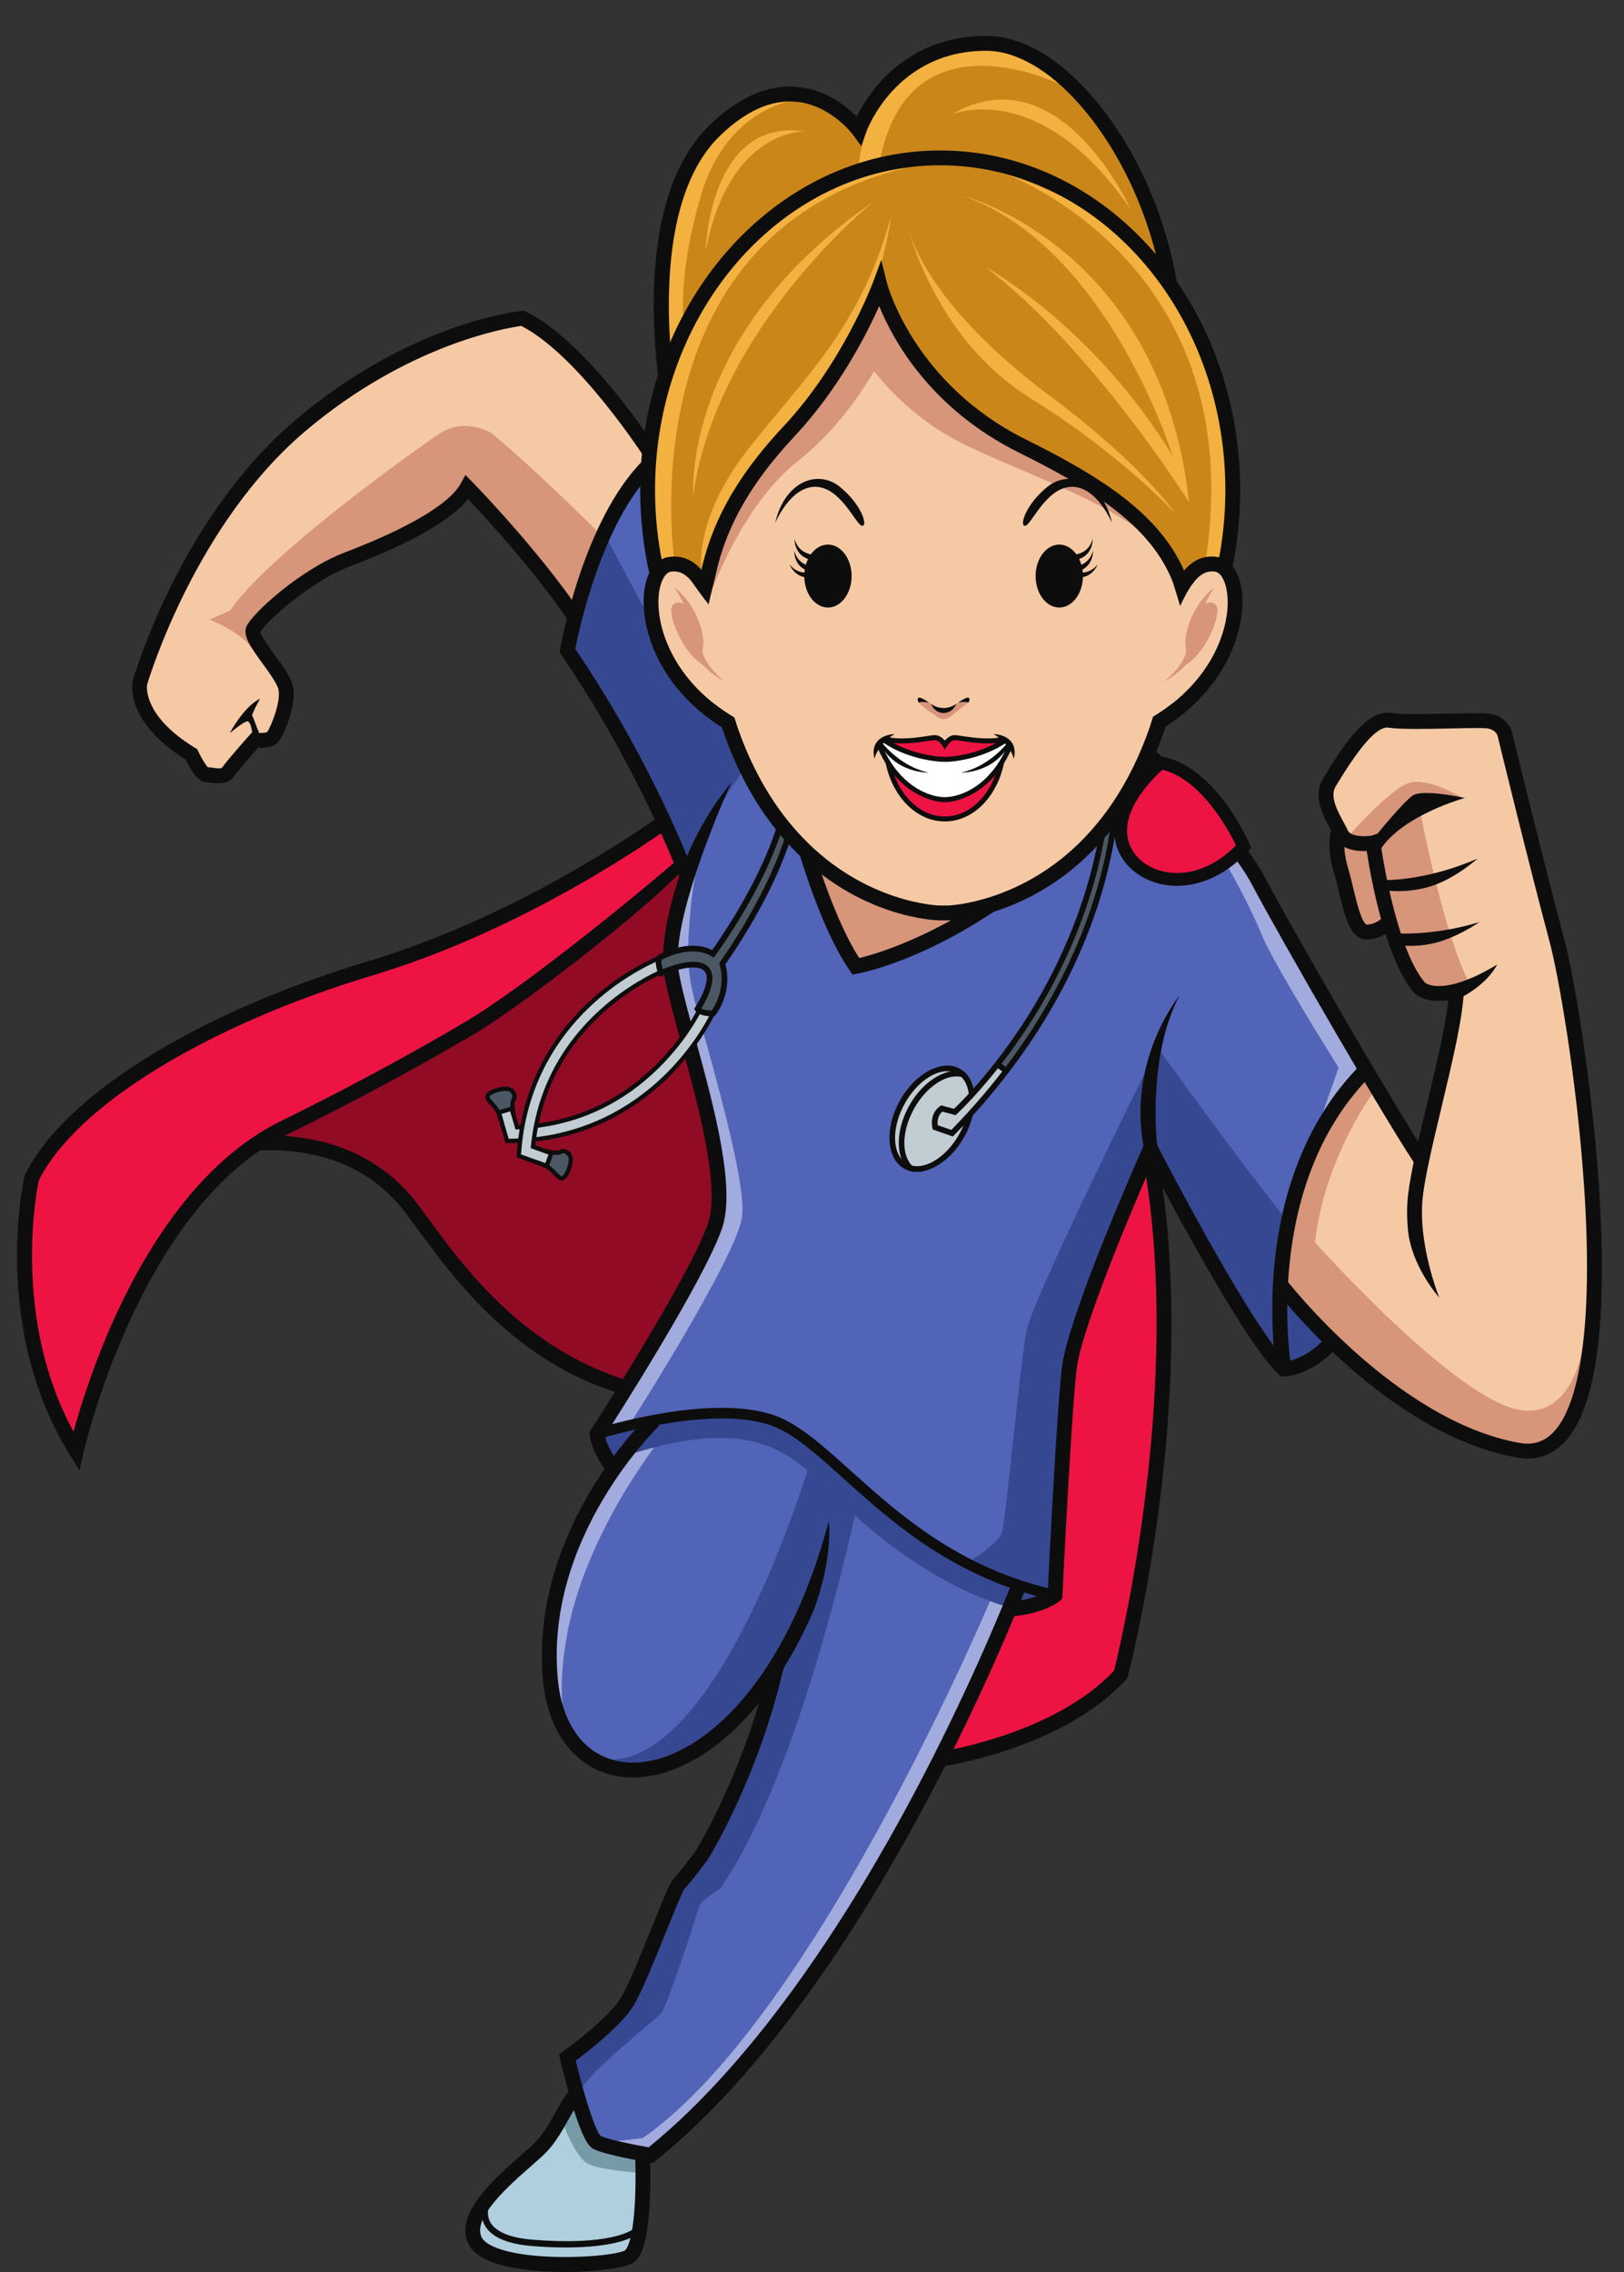 <?xml version="1.0" encoding="UTF-8"?><svg xmlns="http://www.w3.org/2000/svg" xmlns:xlink="http://www.w3.org/1999/xlink" height="314.5" preserveAspectRatio="xMidYMid meet" version="1.0" viewBox="13.4 9.9 224.9 314.5" width="224.9" zoomAndPan="magnify"><rect x="13.4" y="9.9" width="224.9" height="314.5" fill="#333333" stroke="none"/><g fill-rule="evenodd"><g><path d="M 100.199 201.824 C 101.477 200.301 111.906 183.203 112.922 178.426 C 113.934 173.648 111.312 160.887 108.516 153.695 C 104.465 143.285 106.336 140.727 108.906 131 L 107.754 129.668 C 96.344 139.551 84.008 149.016 72.141 155.895 C 63.953 160.637 56.391 164.559 50.477 167.688 C 78.637 170.738 67.484 191.086 100.199 201.824" fill="#920b25"/></g><g><path d="M 104.852 123.609 C 104.852 123.609 89.137 135.25 70.496 141.855 C 51.852 148.461 24.398 157.711 17.5 173.562 C 17.5 173.562 13.391 192.648 23.812 210.117 C 23.812 210.117 31.152 177.184 51.852 166.492 C 72.551 155.801 98.82 140.148 107.488 128.742 L 104.852 123.609" fill="#ed1443"/></g><g><path d="M 172.164 170.633 C 172.164 170.633 161.754 195.406 161.266 200.098 C 160.777 204.785 159.418 231.109 159.418 231.109 L 156.371 232.188 L 153.73 232.188 L 144.141 253.324 C 144.141 253.324 166.062 247.844 168.996 240.797 C 168.996 240.797 173.781 218.973 174.031 204.195 C 174.281 189.418 173.375 172.594 172.164 170.633" fill="#ed1443"/></g><g><path d="M 91.707 294.676 C 91.707 294.676 94.938 306.125 95.965 306.637 C 96.992 307.152 103.523 308.254 104.258 307.887 C 104.258 307.887 111.301 301.707 122.242 287.922 C 133.184 274.137 137.785 263.406 141.473 257.242 C 145.16 251.074 148.641 241.309 150.281 238.742 C 151.918 236.18 153.547 232.594 153.547 232.594 C 153.547 232.594 158.941 231.777 159.453 230.379 C 159.969 228.98 161.055 202.574 161.613 198.422 C 162.172 194.262 166.805 182.141 168.227 179.438 C 169.648 176.734 172.668 169.918 172.668 169.918 L 190.781 199.477 C 190.781 199.477 195.055 198.668 197.77 195.289 C 197.77 195.289 191.34 189.742 190.848 187.379 C 190.355 185.016 193.219 170.504 196.008 166.492 C 198.797 162.48 202.199 158.59 202.199 158.59 C 202.199 158.59 187.762 129.953 185.426 128.344 L 184.926 127.555 C 184.926 127.555 183.102 130.477 178.066 131.359 C 173.035 132.242 165.969 129.285 168.617 121.426 C 168.617 121.426 162.148 132.207 149.203 135.453 C 149.203 135.453 139.785 142.535 132.297 143.629 C 132.297 143.629 126.57 135.184 125.324 128.023 C 125.324 128.023 119.426 122.73 115.367 113.504 L 113.742 109.754 C 113.742 109.754 106.219 105.387 104.797 99.141 C 103.371 92.898 104.207 90.371 104.207 90.371 L 104.004 85.285 L 103.227 74.352 C 103.227 74.352 98.094 80.738 95.449 88.031 C 92.809 95.32 92.148 100.02 92.148 100.02 C 92.148 100.02 97.801 108.672 100.297 113.227 C 102.789 117.781 108.395 130.145 108.395 130.145 C 108.395 130.145 105.508 141.93 106.312 145.746 C 107.121 149.562 112.699 166.371 112.773 172.609 C 112.848 178.848 111.105 182.961 109.113 185.969 C 107.121 188.977 98.57 204.156 98.57 204.156 C 98.57 204.156 96.039 207.695 96.012 208.172 C 95.984 208.648 98.25 213.445 98.25 213.445 C 98.25 213.445 89.551 226.418 89.137 235 C 88.727 243.582 90.461 252.324 96.625 253.863 C 102.789 255.406 106.387 254.82 109.984 252.102 C 113.582 249.387 118.496 244.543 118.496 244.543 L 120.992 241.02 C 120.992 241.02 115.488 258.855 111.598 264.801 C 107.707 270.746 106.754 271.555 105.727 274.051 C 104.699 276.547 101.324 286.16 99.781 287.703 C 98.238 289.242 91.707 294.676 91.707 294.676" fill="#5264b8"/></g><g><path d="M 174.031 115.359 C 174.031 115.359 183.359 118.59 185.465 127.25 C 185.465 127.25 181.527 132.391 176.219 131.508 C 170.906 130.625 162.109 125.34 174.031 115.359" fill="#ed1443"/></g><g><path d="M 148.273 136.121 C 148.273 136.121 133.324 136.797 125.324 128.023 C 125.324 128.023 128.559 138.859 132.141 143.391 C 132.203 143.473 132.262 143.547 132.32 143.621 C 132.824 143.473 143.074 140.371 148.273 136.121" fill="#d7957a"/></g><g><path d="M 122.656 126 L 121.262 124.477 C 121.262 124.477 118.328 132.312 116.469 135.199 C 114.609 138.09 112.137 141.855 112.137 141.855 C 112.137 141.855 108.98 140.047 104.723 142.516 C 104.723 142.516 104.527 143.766 104.945 144.598 C 104.945 144.598 109.301 142.66 110.766 143.629 C 112.234 144.598 111.77 146.945 110.059 149.516 C 110.059 149.516 111.402 150.566 112.285 149.953 C 112.285 149.953 114.512 146.309 113.41 143.25 C 113.41 143.25 115.809 139.457 117.691 136.496 C 119.574 133.535 121.801 127.836 122.656 126" fill="#4b5863"/></g><g><path d="M 82.461 163.801 L 84.293 163.387 C 84.293 163.387 84.246 162.383 84.391 162.164 C 84.539 161.941 84.637 161.012 84.219 160.793 C 83.805 160.574 82.262 160.695 81.727 160.988 C 81.188 161.281 80.551 161.383 80.82 161.797 C 81.09 162.211 82.461 163.801 82.461 163.801" fill="#4b5863"/></g><g><path d="M 89.727 169.48 L 89.211 171.34 C 89.211 171.34 91.047 173.32 91.438 172.953 C 91.832 172.586 92.59 170.945 92.418 170.383 C 92.246 169.82 92.074 169.086 91.535 169.258 C 90.996 169.43 89.727 169.48 89.727 169.48" fill="#4b5863"/></g><g><path d="M 82.496 163.914 L 84.402 163.418 L 84.953 165.895 L 85.688 165.895 C 85.688 165.895 86.441 162.082 87.816 158.879 C 89.195 155.676 91.066 153.141 92.973 150.867 C 94.883 148.59 98.59 145.965 100.223 144.938 C 101.855 143.91 103.562 142.992 103.562 142.992 L 104.68 142.441 L 104.914 144.531 C 104.914 144.531 99.066 147.176 95.488 150.867 C 91.91 154.555 89.871 158.535 88.809 161.547 C 87.742 164.555 87.656 165.785 87.656 165.785 C 87.656 165.785 92.789 165.102 97.047 162.91 C 101.305 160.719 102.938 159.031 104.312 157.676 C 105.691 156.316 107.691 153.91 108.664 152.461 C 109.637 151.012 110.188 149.82 110.188 149.82 L 111.945 150.223 C 111.945 150.223 109.637 155.305 106.129 158.336 C 102.625 161.363 99.691 163.895 95.176 165.895 L 90.121 167.254 L 88.219 167.562 L 87.398 167.562 L 87.211 168.629 L 89.727 169.48 L 89.238 171.234 L 85.305 169.895 L 85.488 167.82 L 83.523 167.766 L 82.496 163.914" fill="#c1cdd3"/></g><g><path d="M 152.797 158.121 L 151.602 157.195 L 147.883 161.379 C 147.883 161.379 148.492 160.035 146.047 158.246 C 143.602 156.465 140.812 158.715 138.414 162.336 C 136.016 165.953 136.262 171.094 139.051 171.582 C 141.84 172.07 143.82 170.676 145.312 168.816 C 146.805 166.957 147.148 165.859 147.492 164.438 C 147.492 164.438 151.762 159.512 152.797 158.121" fill="#c1cdd3"/></g><g><path d="M 152.797 158.121 L 151.602 157.195 C 151.602 157.195 154.41 153.488 156.5 150.023 C 158.594 146.555 160.777 142.277 161.676 139.984 C 162.574 137.691 164.906 131.066 165.18 129.414 C 165.457 127.762 165.844 125.059 165.844 125.059 L 167.273 124.238 L 167.383 125.562 C 167.383 125.562 165.402 134.441 164.613 136.352 C 163.82 138.258 159.934 147.949 158.922 149.195 C 157.914 150.445 152.797 158.121 152.797 158.121" fill="#4b5863"/></g><g><path d="M 190.848 187.379 C 190.848 187.379 218.715 218.973 228.5 209.383 C 238.285 199.793 233.883 168.91 232.512 160.18 C 231.145 151.445 222.336 115.137 221.062 110.734 C 221.062 110.734 219.594 109.754 217.539 109.559 C 215.484 109.363 206.188 109.656 205.797 109.559 C 205.402 109.461 202.762 110.66 201.586 112.215 C 200.414 113.77 197.441 118.66 197.441 118.66 C 197.441 118.66 197.531 121.109 197.504 121.402 C 197.477 121.695 198.062 123.219 198.16 123.484 C 198.258 123.75 199.266 125.211 199.266 125.211 L 199.266 125.805 C 199.266 125.805 198.555 127.148 198.555 127.555 C 198.555 127.961 198.652 129.035 198.75 129.426 C 198.848 129.816 201.293 138.137 201.293 138.137 L 202.199 138.723 L 203.301 138.43 L 205.699 137.301 C 205.699 137.301 207.605 145.672 209.637 146.652 C 211.668 147.629 214.703 147.238 214.703 147.238 L 210.297 169.453 L 210.297 171.02 L 203.008 158.59 C 203.008 158.59 192.441 165.766 190.848 187.379" fill="#f6c9a5"/></g><g><path d="M 92.734 94.734 L 78.129 77.336 C 78.129 77.336 73.949 82.379 68.148 84.738 C 62.348 87.098 55.375 90.551 53.098 92.68 C 50.824 94.805 48.695 96.199 48.621 97.301 C 48.547 98.402 50.602 101.41 51.117 102.145 C 51.633 102.879 53.172 105.156 53.027 106.621 C 52.879 108.094 52.219 110.441 51.926 110.953 C 51.633 111.469 50.676 112.152 50.383 112.215 C 50.09 112.277 49.16 112.105 49.16 112.105 L 44.953 117.266 C 44.953 117.266 42.016 117.414 41.723 117.266 C 41.43 117.121 39.887 115.371 39.738 114.668 C 39.594 113.965 32.125 109.137 32.766 104.273 C 33.406 99.41 39.598 87.719 45.273 79.438 C 50.953 71.152 60.734 63.539 68.148 59.793 C 75.559 56.051 84.586 53.48 86.496 54.508 C 88.402 55.535 98.422 63.832 103.32 72.348 L 102.773 74.938 C 102.773 74.938 94.074 88.527 92.734 94.734" fill="#f6c9a5"/></g><g><path d="M 102.254 308.473 C 102.254 308.473 103.059 320.988 100.59 322.469 C 98.117 323.949 77.148 324.328 78.617 317.867 C 78.617 317.867 80.918 313.809 83.266 311.605 C 85.613 309.402 88.992 306.469 89.629 305.539 C 90.266 304.609 93.047 299.184 93.047 299.184 C 93.047 299.184 95.402 306.371 96.234 306.566 C 97.066 306.762 102.254 308.473 102.254 308.473" fill="#b0cfde"/></g><g><path d="M 150.891 230.621 C 150.891 230.621 126.383 289.242 102.379 305.883 L 98.879 306.254 C 98.879 306.254 103.164 308.973 104.914 307.285 C 106.668 305.598 123.559 289.469 133.262 271.969 C 142.961 254.469 153.949 231.527 153.949 231.527 L 150.891 230.621" fill="#a2abdd"/></g><g><path d="M 104.516 209.578 C 104.516 209.578 94.219 222.496 91.824 236.785 C 89.43 251.074 94.617 252.348 94.617 252.348 C 94.617 252.348 87.988 247.004 89.082 237.277 C 90.176 227.547 97.629 213.934 97.629 213.934 L 102.645 208.016 L 104.516 209.578" fill="#a2abdd"/></g><g><path d="M 110.098 150.266 C 109.34 147.5 108.984 146.195 108.766 143.434 C 108.152 143.656 107.488 143.906 106.848 144.039 C 107.027 146.09 107.641 149.469 108.387 153.051 C 108.992 152.145 109.664 151.266 110.098 150.266" fill="#a2abdd"/></g><g><path d="M 110.668 152.316 C 110.074 153.316 109.438 154.289 108.863 155.305 C 110.078 160.906 114.895 174.629 112.543 179.617 C 110.445 184.074 96.09 207.895 96.09 207.895 L 100.566 207.121 C 100.566 207.121 115.27 184.164 116.148 178.426 C 116.789 174.246 113.027 160.82 110.668 152.316" fill="#a2abdd"/></g><g><path d="M 106.98 141.605 C 107.449 141.363 108.172 141.203 108.695 141.137 C 108.805 137.109 109.309 131.945 110.094 129.438 C 108.422 131.363 107.039 137.914 106.98 141.605" fill="#a2abdd"/></g><g><path d="M 183.195 129.438 C 183.195 129.438 186.32 134.852 188.082 139.188 C 189.844 143.52 198.777 157.688 198.777 157.688 L 195.129 168.086 L 202.699 158.121 L 185.426 128.344 L 183.195 129.438" fill="#a2abdd"/></g><g><path d="M 203.715 160.941 C 203.715 160.941 196.965 169.746 195.496 181.859 C 195.496 181.859 211.422 199.715 221.109 204.172 C 230.801 208.633 232.527 196.66 232.527 196.66 C 232.527 196.66 233.355 208.613 227.016 210.469 C 220.672 212.32 206.289 204.035 197.441 195.004 C 188.594 185.969 197.273 194.723 197.273 194.723 L 190.504 186.922 C 190.504 186.922 192.828 166.223 202.199 158.883 L 203.715 160.941" fill="#d7957a"/></g><g><path d="M 210.199 122.82 C 210.199 122.82 213.402 139.727 217.074 146.332 C 217.074 146.332 213.254 148.535 212.191 148.094 C 211.129 147.652 208.57 144.977 207.754 142.59 C 206.934 140.203 205.957 138.359 205.957 138.359 C 205.957 138.359 202.625 139.816 201.812 138.473 C 200.996 137.129 199.238 132.621 199.199 131 C 199.164 129.379 198.57 127.246 198.859 126.641 C 199.148 126.031 199.621 125.855 199.621 125.855 L 200.457 125.277 C 200.457 125.277 205.617 119.469 208.262 118.367 C 210.91 117.266 215.73 120.242 215.73 120.242 C 215.73 120.242 211.035 121.031 210.199 122.82" fill="#d7957a"/></g><g><path d="M 98.25 213.445 L 96.113 208.488 C 96.113 208.488 100.809 206.984 104.516 206.277 C 108.223 205.566 118.539 202.938 126.621 210.727 C 136.016 219.785 146 225.949 148.004 225.824 C 148.004 225.824 151.527 223.621 152.113 222.156 C 152.699 220.688 154.609 198.668 155.594 193.969 C 156.578 189.273 172.73 156.84 172.73 156.84 C 173.176 156.348 173.953 155.52 174.031 155.359 C 174.031 155.359 185.535 171.348 191.312 178.426 L 190.848 187.379 L 197.77 195.289 C 197.77 195.289 195.719 199.062 191.703 199.23 C 191.703 199.23 184.426 189.82 179.957 183.059 C 176.434 177.719 173.719 171.48 172.73 169.09 C 172.723 169.102 162.441 194.801 161.707 196.66 C 160.973 198.52 160.973 208.699 160.973 208.699 L 159.297 230.645 C 158.504 232.328 152.801 233.02 152.801 233.02 L 153.059 232.379 C 145.574 230.25 137.5 224.961 131.812 219.676 C 128.297 235.035 121.848 258.668 113.141 271.332 C 113.141 271.332 110.473 272.996 110.277 273.684 C 110.082 274.367 105.773 287.676 104.992 288.559 C 104.211 289.438 94.523 297.051 93.828 299.309 C 93.137 301.562 91.16 295.133 92.055 294.387 C 92.949 293.637 99.707 288.852 100.688 286.699 C 101.664 284.547 107.543 270.785 107.543 270.785 C 107.543 270.785 110.695 266.668 113.078 262.152 C 115.078 258.363 118.77 246.617 119.91 242.91 C 117.719 245.98 114.594 249.078 109.594 252.391 C 102.43 257.133 96.113 253.324 96.113 253.324 C 112.285 256.457 125.211 213.445 125.211 213.445 C 120.086 209.152 114.262 207.02 100.688 211.195 Z M 97.18 83.996 L 104.598 97.766 C 104.598 97.766 104.684 101.516 108.359 105.062 C 112.035 108.609 114.676 110.223 114.676 110.223 L 116.625 116.137 C 116.625 116.137 111.191 123.324 108.738 130.871 L 102.309 117.543 L 91.855 99.141 L 97.18 83.996" fill="#374893"/></g><g><path d="M 96.066 83.383 C 96.066 83.383 87.082 74.422 81.406 69.824 C 81.406 69.824 77.785 67.668 74.457 69.824 C 71.133 71.98 50.539 86.66 45.273 94.391 L 42.457 95.664 C 42.457 95.664 46.746 97.402 48.258 99.586 C 48.258 99.586 48.914 95.07 50.773 93.996 C 52.633 92.922 58.148 88.293 62.094 86.938 C 66.043 85.582 70.934 83.793 72.5 82.684 C 74.066 81.57 78.176 77.559 78.176 77.559 L 92.734 94.734 C 92.734 94.734 96.441 86.176 96.066 83.383" fill="#d7957a"/></g><g><path d="M 91.309 303.703 C 91.309 303.703 93.027 308.328 94.645 309.316 C 96.258 310.309 101.984 310.676 101.984 310.676 L 102.379 307.961 C 102.379 307.961 96.625 307.301 95.816 306.27 C 95.012 305.242 93.027 300.547 93.027 300.547 L 91.309 303.703" fill="#769aa6"/></g><g><path d="M 175.066 115.387 C 173.41 113.801 172.254 112.762 172.102 112.629 L 170.734 114.16 C 170.766 114.191 171.703 115.031 173.125 116.383 C 173.66 115.883 174.336 115.527 175.066 115.387" fill="#0d0d0d"/></g><g><path d="M 188.598 131.395 C 187.762 129.805 186.559 128.062 185.184 126.309 C 184.934 127.008 184.508 127.621 183.949 128.07 C 185.094 129.562 186.078 131.02 186.781 132.352 C 190.605 139.617 206.215 166.699 210.145 172.203 L 210.41 172.016 C 210.543 171.242 210.719 170.473 210.938 169.715 C 205.992 162.203 192.164 138.168 188.598 131.395" fill="#0d0d0d"/></g><g><path d="M 197.645 194.266 C 195.105 197.512 192.527 198.191 191.578 198.336 C 186.273 192.922 173.77 168.648 173.645 168.398 L 172.664 166.492 L 171.789 168.449 C 171.359 169.414 161.23 192.164 160.441 199.289 C 159.715 205.805 158.68 226.535 158.504 230.16 C 157.809 230.574 156.043 231.426 153 231.609 C 152.977 231.793 152.941 231.977 152.883 232.168 C 152.727 232.668 152.512 233.172 152.246 233.629 C 152.23 233.652 152.215 233.676 152.199 233.699 C 157.637 233.602 160.066 231.59 160.172 231.5 L 160.508 231.211 L 160.531 230.77 C 160.543 230.527 161.711 206.449 162.484 199.516 C 163.109 193.879 170.293 177.016 172.809 171.246 C 176 177.34 185.934 195.938 190.504 200.156 L 190.801 200.43 L 191.199 200.43 C 191.375 200.43 195.477 200.375 199.266 195.531 L 197.645 194.266" fill="#0d0d0d"/></g><g><path d="M 159.344 231.434 C 145.566 228.375 137.031 220.695 130.172 214.527 C 126.555 211.273 123.434 208.469 120.484 207.328 C 112.215 204.133 96.465 209.055 96.309 209.105 L 95.863 207.707 C 96.531 207.492 112.262 202.578 121.016 205.961 C 124.215 207.195 127.43 210.086 131.152 213.434 C 137.883 219.488 146.262 227.023 159.66 230.004 L 159.344 231.434" fill="#0d0d0d"/></g><g><path d="M 108.855 129.156 C 106.902 124.352 101.598 112.242 93.066 99.738 C 93.582 97.098 96.742 82.246 103.93 75.055 L 102.477 73.602 C 94.145 81.938 91.09 99.066 90.965 99.793 L 90.895 100.203 L 91.129 100.551 C 102.078 116.492 107.719 131.875 107.773 132.027 C 109.156 129.875 108.117 131.406 108.855 129.156" fill="#0d0d0d"/></g><g><path d="M 153.645 228.742 C 152.039 232.812 147.203 244.582 139.965 258.203 C 131.793 273.57 118.812 294.48 103.238 307.137 C 101.016 306.754 97.613 306.055 96.59 305.57 C 95.805 304.836 94.234 299.746 93.133 295.148 C 94.742 293.945 99.359 290.367 101.066 287.633 C 102.191 285.84 104.02 281.316 105.637 277.32 C 106.676 274.754 107.852 271.848 108.199 271.344 C 109.035 270.488 111.148 267.672 111.391 267.352 L 111.441 267.281 C 111.512 267.168 118.426 256.039 121.945 240.66 L 119.941 240.203 C 116.598 254.809 110.141 265.473 109.723 266.152 C 109.059 267.035 107.305 269.332 106.711 269.922 C 106.27 270.363 105.711 271.652 103.73 276.551 C 102.227 280.27 100.352 284.902 99.324 286.547 C 97.496 289.469 91.438 293.848 91.375 293.891 L 90.82 294.289 L 90.977 294.953 C 90.98 294.984 91.629 297.758 92.457 300.59 C 94.031 305.957 94.91 307.027 95.625 307.387 C 97.285 308.215 102.738 309.141 103.355 309.242 L 103.809 309.316 L 104.168 309.031 C 120.18 296.18 133.465 274.809 141.793 259.141 C 149.121 245.355 154.004 233.438 155.594 229.406 C 154.914 229.289 154.254 229.074 153.645 228.742" fill="#0d0d0d"/></g><g><path d="M 174.383 116.449 C 173.766 117.004 172.348 118.348 171.195 120.078 C 170.016 121.852 169.109 124.035 169.633 126.176 C 169.961 127.52 170.816 128.66 172.004 129.465 C 173.195 130.273 174.723 130.746 176.383 130.746 C 177.824 130.746 179.273 130.402 180.668 129.742 C 182.039 129.098 183.359 128.145 184.566 126.914 C 184.09 125.926 182.922 123.688 181.207 121.512 C 179.457 119.289 177.133 117.137 174.383 116.449 Z M 176.383 132.52 C 174.32 132.52 172.414 131.91 170.926 130.867 C 169.426 129.824 168.34 128.344 167.914 126.594 C 167.184 123.602 168.531 120.711 170.102 118.535 C 171.664 116.371 173.441 114.918 173.59 114.801 L 173.91 114.543 L 174.309 114.621 C 176.863 115.113 179.062 116.629 180.863 118.43 C 184.336 121.906 186.312 126.453 186.438 126.742 L 186.66 127.266 L 186.273 127.688 C 184.848 129.242 183.258 130.449 181.586 131.27 C 179.906 132.09 178.145 132.52 176.383 132.52" fill="#0d0d0d"/></g><g><path d="M 190.188 199.578 C 190.141 199.312 189.055 192.953 189.922 184.539 C 190.73 176.734 193.449 165.672 201.848 157.27 L 203.301 158.727 C 188.012 174.02 192.168 198.973 192.211 199.223 L 190.188 199.578" fill="#0d0d0d"/></g><g><path d="M 100.734 201.117 C 84.375 196.25 75.98 182.855 71.219 176.562 C 66.43 170.234 59.152 166.977 50.086 167.062 C 48.703 167.691 47.66 168.238 46.566 169.32 C 55.461 168.398 63.953 170.367 69.578 177.805 C 74.469 184.266 83.426 198.539 100.363 203.098 C 100.457 202.336 100.57 201.844 100.734 201.117" fill="#0d0d0d"/></g><g><path d="M 173.508 169.918 C 173.336 170.035 173.164 170.152 172.984 170.266 C 172.602 170.5 172.191 170.648 171.77 170.727 C 177.266 201.652 168.508 237.836 167.672 241.172 C 159.801 249.555 145.277 252.105 143.613 252.375 C 143.617 253.148 143.383 253.863 142.961 254.469 C 143.199 254.465 143.438 254.457 143.668 254.441 L 143.75 254.434 C 144.434 254.336 160.594 251.93 169.359 242.375 L 169.531 242.188 L 169.594 241.941 C 169.621 241.832 172.484 230.836 174.25 215.816 C 175.695 203.531 176.645 186.242 173.746 170.129 C 173.664 170.062 173.586 169.988 173.508 169.918" fill="#0d0d0d"/></g><g><path d="M 107.234 128.875 C 104.152 131.637 86.672 146.164 77.605 151.492 C 70.273 155.809 61.531 160.559 52.281 165.094 C 41.09 170.578 33.707 182.672 29.484 191.848 C 26.383 198.59 24.484 204.797 23.582 208.086 C 15.051 192.406 18.445 174.867 18.77 173.316 C 23.883 162.98 42.027 151.836 65.066 144.895 C 83.473 139.352 99.328 129.18 106.004 124.52 C 105.656 123.926 105.309 123.332 104.969 122.738 C 98.504 127.266 82.77 137.414 64.473 142.926 C 52.629 146.492 41.91 151.18 33.469 156.473 C 25.188 161.668 19.449 167.219 16.867 172.527 L 16.816 172.633 L 16.793 172.746 C 16.742 172.961 15.59 178.055 15.777 185.371 C 15.945 192.137 17.352 202.125 23.086 211.312 L 24.418 213.445 L 24.961 210.992 C 25.039 210.652 32.738 176.961 53.184 166.938 C 63.117 162.07 72.207 157.105 79.676 152.676 C 86.02 148.777 102.398 136.227 107.91 130.316 C 108.367 129.184 107.234 128.875 107.234 128.875" fill="#0d0d0d"/></g><g><path d="M 202.715 139.953 C 200.391 139.953 199.637 136.801 198.84 133.469 C 198.629 132.562 198.402 131.629 198.156 130.797 C 197.016 126.957 197.703 124.891 197.785 124.668 L 199.715 125.379 L 198.746 125.023 L 199.719 125.363 C 199.711 125.379 199.18 127.035 200.125 130.211 C 200.391 131.098 200.617 132.059 200.84 132.992 C 201.254 134.73 202.035 137.961 202.773 137.898 C 204.371 137.75 205.152 136.594 205.16 136.578 L 206.895 137.684 C 206.84 137.766 205.578 139.703 202.961 139.941 C 202.879 139.949 202.797 139.953 202.715 139.953" fill="#0d0d0d"/></g><g><path d="M 103.434 308.859 L 101.371 308.457 C 101.371 308.465 101.383 309.082 101.391 309.32 C 101.414 310.223 101.453 312.598 101.309 315.051 C 100.969 320.789 99.957 321.406 99.945 321.41 C 98.379 322.266 88.277 322.996 82.875 321.312 C 81.418 320.859 80.438 320.258 80.113 319.617 C 78.758 316.93 83.867 312.445 86.922 309.766 C 87.902 308.906 88.746 308.164 89.262 307.594 C 90.43 306.316 91.293 304.777 92.125 303.297 C 92.758 302.172 93.363 301.102 94.012 300.32 C 93.551 298.844 94.254 299.59 93.066 298.324 C 92.004 299.316 91.195 300.762 90.336 302.289 C 89.555 303.672 88.75 305.105 87.742 306.211 C 87.301 306.695 86.496 307.402 85.566 308.219 C 81.84 311.492 76.207 316.434 78.281 320.543 C 78.875 321.719 80.215 322.637 82.266 323.277 C 84.844 324.078 88.328 324.391 91.617 324.391 C 95.832 324.391 99.719 323.875 100.93 323.215 C 101.871 322.703 102.996 321.324 103.359 315.172 C 103.547 311.969 103.438 308.988 103.434 308.859" fill="#0d0d0d"/></g><g><path d="M 91.754 321.008 C 90.285 321.008 88.707 320.941 87.047 320.805 C 83.535 320.512 81.32 319.508 80.469 317.82 C 79.48 315.867 80.727 313.797 80.781 313.711 L 81.531 314.172 L 81.156 313.941 L 81.531 314.172 C 81.52 314.188 80.488 315.918 81.258 317.43 C 81.953 318.801 83.98 319.664 87.121 319.926 C 97.148 320.762 101.535 318.902 101.656 317.719 L 102.531 317.809 C 102.328 319.805 98.02 321.008 91.754 321.008" fill="#0d0d0d"/></g><g><path d="M 131.449 144.801 L 131.078 144.254 C 126.543 137.637 123.355 125.508 123.223 124.996 L 125.211 124.477 C 125.242 124.598 128.258 136.066 132.391 142.52 C 134.988 141.895 145.062 138.984 156.746 129.281 L 158.059 130.863 C 144.086 142.473 132.586 144.602 132.102 144.688 L 131.449 144.801" fill="#0d0d0d"/></g><g><path d="M 212.715 189.52 C 212.688 189.445 209.691 182.055 210.438 175.539 C 210.77 172.629 211.863 168.043 213.023 163.188 C 214.547 156.805 216.121 150.203 216.121 146.652 L 214.066 146.652 C 214.066 149.965 212.52 156.445 211.023 162.711 C 209.852 167.629 208.742 172.273 208.395 175.309 C 208.207 176.945 208.234 178.613 208.383 180.219 C 208.914 185.305 212.715 189.52 212.715 189.52" fill="#0d0d0d"/></g><g><path d="M 234.812 173.887 C 233.855 159.797 231.395 144.996 229.98 139.73 C 227.082 128.906 222.789 111.273 222.746 111.098 L 222.715 110.988 C 222.453 110.273 221.543 108.988 219.754 108.707 C 218.98 108.586 217.176 108.617 214.301 108.68 C 211.305 108.746 207.574 108.824 205.941 108.59 C 202.828 108.137 199.738 112.516 196.855 117.309 L 196.598 117.73 C 195.168 120.086 196.613 122.758 197.668 124.711 C 197.871 125.09 198.066 125.445 198.211 125.758 C 199.062 127.547 201.309 127.754 202.668 127.703 C 203.199 131.164 205.23 142.699 209.227 147.324 C 209.492 147.609 211.273 149.277 215.832 147.938 C 219.602 145.922 220.73 143.422 220.73 143.422 C 213.469 147.797 210.961 146.102 210.742 145.934 C 206.539 141 204.582 126.598 204.562 126.453 L 204.422 125.398 L 203.375 125.574 C 202.512 125.719 200.48 125.742 200.07 124.879 C 199.898 124.52 199.691 124.137 199.477 123.734 C 198.609 122.133 197.535 120.145 198.355 118.797 L 198.613 118.367 C 201.832 113.02 204.199 110.418 205.648 110.625 C 207.449 110.887 211.109 110.805 214.344 110.734 C 216.535 110.688 218.801 110.641 219.434 110.738 C 220.348 110.883 220.695 111.504 220.766 111.656 C 221.078 112.934 225.188 129.777 227.996 140.262 C 229.152 144.574 231.738 158.906 232.766 174.023 C 233.969 191.738 232.504 203.816 228.641 208.031 C 227.34 209.449 225.781 209.977 223.883 209.645 C 206.68 206.617 191.578 187.133 191.43 186.934 L 189.797 188.184 C 190.43 189.012 205.527 208.504 223.527 211.668 C 224.02 211.754 224.504 211.801 224.969 211.801 C 226.969 211.801 228.707 211.004 230.156 209.422 C 234.523 204.648 236.094 192.695 234.812 173.887" fill="#0d0d0d"/></g><g><path d="M 105.219 142.074 C 105.805 141.633 106.594 141.395 107.32 141.184 C 108.047 132.703 114.602 118.375 114.676 118.211 C 114.676 118.211 110.844 122.625 108.273 129.047 C 106.816 132.691 105.371 137.895 105.219 142.074" fill="#0d0d0d"/></g><g><path d="M 109.816 154.117 C 109.363 154.855 108.848 155.547 108.242 156.152 C 110.465 164.336 113.07 174.613 111.438 179.293 C 108.848 186.727 95.359 207.637 95.223 207.848 L 95.031 208.145 L 95.062 208.496 C 95.281 210.887 97.387 213.629 97.629 213.934 L 99.242 212.664 C 98.734 212.016 97.445 210.121 97.156 208.641 C 98.949 205.852 110.855 187.203 113.379 179.973 C 115.324 174.398 112.305 163.219 109.816 154.117" fill="#0d0d0d"/></g><g><path d="M 109.113 151.547 C 108.32 148.609 107.668 146.082 107.371 144.238 C 107.34 144.043 107.316 143.836 107.297 143.629 C 107.039 143.754 105.32 144.438 105.34 144.566 C 105.719 146.902 106.609 150.188 107.648 153.988 C 108.223 153.324 108.699 152.336 109.113 151.547" fill="#0d0d0d"/></g><g><path d="M 48.324 111.246 C 48.324 111.246 48.133 109.805 47.691 109.754 C 47.25 109.707 45.539 111.125 45.293 111.344 C 45.051 111.566 47.203 107.652 49.406 106.625 C 49.406 106.625 48.18 108.859 48.328 108.988 C 48.473 109.117 48.965 110.699 49.16 111.027 C 49.211 111.113 49.234 111.23 49.242 111.352 C 49.73 111.375 50.223 111.332 50.395 111.238 C 50.859 110.617 52.297 107.188 51.977 105.406 C 51.832 104.605 50.691 103.031 49.773 101.766 C 48.145 99.52 46.965 97.895 47.535 96.605 C 48.309 94.848 54.945 88.738 61.16 86.367 C 69.969 83.008 75.664 79.629 77.188 76.859 L 77.855 75.645 L 78.824 76.637 C 79.273 77.098 87.918 85.973 93.785 94.637 C 93.586 95.602 93.418 96.574 93.238 97.551 C 88.488 90.051 80.793 81.695 78.219 78.977 C 75.824 81.938 70.344 85.066 61.891 88.289 C 56.176 90.469 50.148 96.098 49.449 97.359 C 49.531 97.934 50.719 99.57 51.438 100.559 C 52.637 102.215 53.773 103.777 54 105.043 C 54.48 107.703 52.625 111.781 51.945 112.586 C 51.285 113.375 49.973 113.449 49.152 113.41 C 48.176 114.516 46.367 116.582 45.859 117.301 C 45.277 118.125 44.453 118.32 43.711 118.32 C 43.156 118.32 42.41 118.211 41.816 118.152 C 41.32 118.105 40.391 117.707 39.109 115.031 C 30.695 109.801 31.715 104.461 31.762 104.234 L 31.777 104.16 C 32.043 103.242 38.418 81.547 54.277 68.078 C 70.148 54.602 85.043 52.992 85.668 52.934 L 85.957 52.902 L 86.219 53.031 C 94.812 57.207 104.199 71.82 104.598 72.441 L 102.863 73.547 C 102.77 73.402 93.598 59.121 85.59 55.012 C 83.469 55.305 69.789 57.602 55.609 69.645 C 40.562 82.422 34.109 103.531 33.77 104.68 C 33.711 105.062 33.309 109.105 40.441 113.438 L 40.711 113.602 L 40.844 113.887 C 41.27 114.809 41.875 115.801 42.184 116.102 C 42.426 116.109 42.668 116.148 42.926 116.184 C 43.664 116.297 44.039 116.312 44.184 116.113 C 44.941 115.039 47.84 111.793 47.961 111.656 L 48.324 111.25 L 48.324 111.246" fill="#0d0d0d"/></g><g><path d="M 128.172 220.473 C 125.227 231.539 120.648 240.566 114.938 246.582 C 110.188 251.586 104.801 254.238 100.156 253.852 C 94.848 253.414 91.293 249.117 90.652 242.367 C 88.766 222.57 104.555 207.383 104.715 207.234 L 103.812 206.277 C 103.742 206.305 103.719 206.316 103.695 206.328 C 103.238 206.613 102.738 206.777 102.23 206.832 C 100.738 208.422 97.926 211.688 95.203 216.238 C 91.621 222.234 87.566 231.668 88.605 242.562 C 89.34 250.27 93.699 255.379 99.984 255.898 C 100.336 255.93 100.691 255.945 101.051 255.945 C 109.023 255.945 119.129 248.766 126.074 232.848 C 128.836 225.422 128.172 220.473 128.172 220.473" fill="#0d0d0d"/></g><g><path d="M 173.645 168.398 C 173.645 168.398 172.227 156.242 176.73 147.727 C 176.73 147.727 169.191 156.926 171.934 169.453 L 173.645 168.398" fill="#0d0d0d"/></g><g><path d="M 204.191 125.273 C 204.191 125.273 207.656 121.004 209.023 120.031 C 210.395 119.059 216.266 120.355 216.266 120.355 C 216.266 120.355 207.566 122.742 204.527 127.555 L 203.008 125.723 L 204.191 125.273" fill="#0d0d0d"/></g><g><path d="M 205.207 131.723 C 205.207 131.723 210.883 131.871 218.027 128.742 C 218.027 128.742 214.992 131.48 211.617 132.559 C 208.242 133.637 205.207 133.145 205.207 133.145 L 205.207 131.723" fill="#0d0d0d"/></g><g><path d="M 206.59 139.102 C 206.84 139.609 206.977 140.168 206.98 140.742 C 208.152 140.863 209.738 140.902 211.457 140.574 C 214.938 139.902 218.273 137.539 218.273 137.539 C 213.031 139.129 208.707 139.199 206.59 139.102" fill="#0d0d0d"/></g><g><path d="M 167.305 123.441 C 167.047 125.461 166.652 127.734 166.043 130.223 C 163.855 139.184 158.453 152.703 145.145 166.309 L 143.258 165.652 C 143.211 165.258 143.195 164.371 143.902 163.77 L 145.73 164.266 L 145.891 164.117 C 145.941 164.074 150.988 159.453 156.113 151.438 C 160.105 145.203 164.84 135.773 166.625 124.191 C 166.312 124.531 165.992 124.863 165.66 125.191 C 163.773 136.117 159.273 145.031 155.465 150.992 C 150.895 158.137 146.402 162.551 145.516 163.387 L 143.738 162.91 L 143.59 163.016 C 142.059 164.094 142.508 165.969 142.527 166.047 L 142.578 166.254 L 145.355 167.219 L 145.531 167.039 C 159.113 153.23 164.605 139.477 166.82 130.367 C 167.547 127.383 167.98 124.688 168.227 122.375 C 167.922 122.734 167.613 123.09 167.305 123.441" fill="#0d0d0d"/></g><g><path d="M 148.211 163.57 C 148.176 163.613 148.141 163.66 148.113 163.707 C 148.086 163.746 148.07 163.773 148.062 163.785 C 147.973 164.191 147.625 164.387 147.277 164.391 C 147.051 165.203 146.715 166.043 146.258 166.859 C 144.547 169.934 141.766 171.734 139.703 171.254 C 139.465 171.195 139.23 171.105 139.008 170.984 C 138.711 170.816 138.457 170.602 138.238 170.336 C 136.93 168.766 137.059 165.598 138.699 162.652 C 140.34 159.703 142.969 157.926 144.996 158.215 C 145.332 158.262 145.652 158.363 145.945 158.527 C 146.164 158.652 146.363 158.801 146.539 158.98 C 147.148 159.59 147.5 160.5 147.586 161.574 C 147.617 161.531 147.652 161.484 147.688 161.441 C 147.867 161.219 148.09 161.125 148.305 161.121 C 148.246 160.684 148.145 160.27 148.004 159.891 C 147.766 159.242 147.406 158.691 146.934 158.27 C 146.754 158.105 146.551 157.961 146.328 157.836 C 143.867 156.465 140.133 158.453 138.008 162.266 C 135.883 166.082 136.16 170.301 138.625 171.672 C 138.844 171.797 139.074 171.891 139.309 171.961 C 139.918 172.141 140.578 172.152 141.254 172.016 C 143.289 171.605 145.496 169.852 146.949 167.246 C 147.637 166.008 148.07 164.73 148.262 163.52 C 148.242 163.535 148.227 163.555 148.211 163.57" fill="#0d0d0d"/></g><g><path d="M 140.301 171.699 C 140.078 171.578 139.879 171.43 139.703 171.254 C 138.207 169.758 138.273 166.438 139.984 163.367 C 141.695 160.297 144.48 158.492 146.539 158.98 C 146.781 159.035 147.016 159.125 147.234 159.246 C 147.531 159.41 147.785 159.629 148.004 159.891 C 147.766 159.242 147.406 158.691 146.934 158.27 C 146.328 158.09 145.672 158.078 144.996 158.215 C 142.953 158.621 140.746 160.375 139.297 162.984 C 137.844 165.594 137.512 168.391 138.238 170.336 C 138.48 170.984 138.836 171.539 139.309 171.961 C 139.918 172.141 140.578 172.152 141.254 172.016 C 140.914 171.973 140.594 171.867 140.301 171.699" fill="#0d0d0d"/></g><g><path d="M 152.672 158.453 C 152.191 158.273 151.371 157.605 151.281 157.527 L 151.785 156.918 C 152.094 157.176 152.68 157.613 152.945 157.715 L 152.672 158.453" fill="#0d0d0d"/></g><g><path d="M 123.117 125.305 C 122.879 125.141 122.66 124.938 122.457 124.703 C 119.766 133.898 113.195 142.938 113.105 143.062 L 112.992 143.219 L 113.047 143.406 C 113.969 146.578 112.398 149.156 111.969 149.781 C 111.477 149.785 110.832 149.703 110.504 149.504 C 111.109 148.543 112.789 145.59 111.691 143.988 C 110.391 142.086 106.441 143.535 105.184 144.062 C 105.066 143.699 104.949 143.184 105.016 142.754 C 105.781 142.359 109.328 140.695 111.934 142.273 L 112.238 142.461 L 112.453 142.168 C 112.816 141.68 119.352 132.777 121.938 123.938 C 121.746 123.605 121.562 123.273 121.383 122.938 C 119.191 131.117 113.203 139.762 112.023 141.418 C 108.75 139.738 104.652 142.047 104.473 142.148 L 104.332 142.227 L 104.289 142.383 C 103.992 143.418 104.582 144.703 104.605 144.758 L 104.773 145.117 L 105.133 144.945 C 106.676 144.215 110.145 143.125 111.039 144.434 C 111.844 145.605 110.324 148.367 109.672 149.336 L 109.527 149.547 L 109.66 149.762 C 109.785 149.965 109.969 150.113 110.184 150.227 C 110.898 150.609 111.945 150.578 112.199 150.562 L 112.375 150.555 L 112.484 150.414 C 112.586 150.289 114.902 147.32 113.855 143.371 C 114.441 142.551 117.195 138.609 119.715 133.602 C 121.207 130.633 122.34 127.867 123.117 125.305" fill="#0d0d0d"/></g><g><path d="M 95.367 148.195 C 100 144.031 104.41 142.324 104.598 142.254 L 104.871 142.148 L 105 142.48 C 104.879 142.629 104.734 142.781 104.656 142.957 C 104.637 143.004 104.617 143.051 104.602 143.098 L 104.531 142.918 C 103.492 143.355 99.719 145.082 95.766 148.633 C 91.559 152.414 86.379 159.051 85.594 169.215 L 85.555 169.695 L 88.922 170.914 L 89.352 169.723 L 86.898 168.836 L 86.918 168.605 C 87.664 161.113 90.906 154.727 96.559 149.625 C 100.254 146.289 103.883 144.582 104.945 144.121 C 104.961 144.133 104.977 144.145 104.992 144.156 C 105.156 144.27 105.422 144.27 105.605 144.215 C 105.621 144.211 105.637 144.203 105.652 144.195 L 105.746 144.438 L 105.473 144.547 C 105.43 144.562 101.234 146.203 96.957 150.066 C 91.473 155.012 88.305 161.191 87.531 168.434 L 90.113 169.367 L 89.277 171.676 L 84.93 170.102 L 85.004 169.168 C 85.805 158.812 91.082 152.047 95.367 148.195" fill="#0d0d0d"/></g><g><path d="M 90.848 173.234 C 91.043 173.34 91.266 173.34 91.477 173.234 C 92.105 172.926 92.617 171.668 92.73 170.676 C 92.809 170.02 92.551 169.445 92.047 169.145 C 91.633 168.902 91.145 168.891 90.828 169.113 C 90.629 169.254 89.629 169.121 88.855 168.914 L 88.703 169.484 C 89.148 169.605 90.645 169.969 91.168 169.598 C 91.277 169.523 91.52 169.523 91.742 169.656 C 91.922 169.762 92.211 170.027 92.145 170.609 C 92.031 171.59 91.551 172.539 91.215 172.703 C 91.16 172.73 91.141 172.723 91.121 172.711 C 90.938 172.598 90.73 172.387 90.496 172.141 C 90.055 171.691 89.508 171.129 88.73 170.844 L 87.699 170.473 L 87.496 171.027 L 88.527 171.402 C 89.176 171.637 89.652 172.125 90.07 172.555 C 90.336 172.828 90.566 173.066 90.816 173.219 C 90.828 173.223 90.84 173.23 90.848 173.234" fill="#0d0d0d"/></g><g><path d="M 87.742 166.023 C 87.742 166.008 87.75 165.988 87.75 165.977 C 87.785 165.766 87.742 165.586 87.656 165.438 C 93.926 164.664 99.465 161.961 104.148 157.379 C 108.27 153.348 110.168 149.262 110.188 149.223 L 110.312 148.957 L 110.551 149.062 C 110.543 149.078 110.531 149.094 110.527 149.109 C 110.461 149.289 110.441 149.555 110.551 149.727 C 110.559 149.742 110.57 149.758 110.578 149.773 C 110.055 150.805 108.121 154.32 104.562 157.801 C 99.785 162.477 94.137 165.234 87.742 166.023" fill="#0d0d0d"/></g><g><path d="M 84.457 163.008 L 85.23 165.641 C 85.477 165.629 85.719 165.613 85.961 165.594 C 85.953 165.617 85.945 165.637 85.938 165.656 C 85.883 165.84 85.824 166.02 85.766 166.199 C 85.52 166.219 85.273 166.23 85.023 166.242 L 84.793 166.25 L 84.055 163.742 L 82.84 164.102 L 83.848 167.535 L 84.328 167.527 C 84.684 167.523 85.035 167.508 85.383 167.488 C 85.371 167.52 85.359 167.551 85.355 167.586 L 85.273 168.047 C 84.965 168.102 84.652 168.113 84.34 168.121 L 83.406 168.133 L 82.105 163.695 L 84.457 163.008" fill="#0d0d0d"/></g><g><path d="M 87.379 167.855 C 87.379 167.68 87.398 167.504 87.43 167.332 C 95.949 166.383 101.895 162.203 105.504 158.656 C 109.297 154.93 111.254 151.27 111.754 150.262 L 111.578 150.184 C 111.629 150.168 111.676 150.152 111.723 150.133 C 111.902 150.07 112.062 149.934 112.219 149.82 L 112.543 149.969 L 112.422 150.238 C 112.34 150.418 110.359 154.715 105.918 159.078 C 102.223 162.711 96.121 166.996 87.371 167.934 C 87.375 167.906 87.383 167.883 87.379 167.855" fill="#0d0d0d"/></g><g><path d="M 80.645 162.031 C 80.551 161.832 80.566 161.609 80.68 161.406 C 81.027 160.797 82.32 160.363 83.316 160.312 C 83.977 160.277 84.531 160.566 84.801 161.09 C 85.02 161.52 85 162.008 84.754 162.309 C 84.605 162.5 84.676 163.504 84.832 164.289 L 84.254 164.406 C 84.16 163.953 83.895 162.438 84.293 161.938 C 84.375 161.836 84.391 161.594 84.273 161.359 C 84.176 161.176 83.934 160.871 83.348 160.902 C 82.363 160.953 81.383 161.375 81.195 161.699 C 81.164 161.754 81.176 161.773 81.184 161.789 C 81.285 161.98 81.484 162.199 81.715 162.453 C 82.137 162.922 82.664 163.504 82.898 164.297 L 83.207 165.348 L 82.637 165.516 L 82.328 164.461 C 82.137 163.797 81.676 163.297 81.273 162.852 C 81.016 162.57 80.793 162.324 80.66 162.062 C 80.652 162.055 80.648 162.043 80.645 162.031" fill="#0d0d0d"/></g><g><path d="M 142.008 136.109 C 142.008 136.109 157.801 136.992 165.809 125.121 L 174.43 109.852 C 174.43 109.852 181.344 105.754 183.051 99.141 C 184.754 92.531 184.652 84.188 177.852 90.023 C 177.852 90.023 173.93 83.078 168.527 79.438 C 163.125 75.797 149.312 70.598 144.672 64.926 C 140.027 59.258 135.125 50.254 135.125 50.254 C 135.125 50.254 132.102 57.887 126.914 64.148 C 121.727 70.414 114.113 80.391 112.922 83.625 C 111.727 86.859 111.121 90.371 111.121 90.371 C 111.121 90.371 107.93 86.617 104.699 88.938 C 101.469 91.258 103.996 103.785 113.742 109.754 C 113.742 109.754 117.168 131.73 142.008 136.109" fill="#f6c9a5"/></g><g><path d="M 111.246 89.727 C 111.246 89.727 113.59 81.719 116.488 77.715 C 119.391 73.711 126.379 65.191 128.363 62.297 C 130.344 59.398 135.527 50.254 135.527 50.254 C 135.527 50.254 139.129 60.895 145.832 65.887 C 152.535 70.879 162.883 76.148 165.41 77.602 C 167.941 79.055 175.785 87.598 175.785 87.598 L 176.848 90.914 C 176.848 90.914 178.906 87.75 180.742 88.031 C 182.574 88.309 183.383 88.031 183.383 88.031 L 183.973 82.684 C 183.973 82.684 185.902 67.867 180.887 59.355 C 175.875 50.84 176.262 51.387 174.609 46.488 C 172.961 41.59 170.172 26.324 157.398 18.102 C 144.629 9.883 134.867 21.891 132.52 27.57 C 132.52 27.57 124.441 18.91 114.02 26.176 C 103.598 33.445 104.258 54.215 105.652 61.41 C 105.652 61.41 103.289 72.125 103.371 77.484 C 103.449 82.844 104.773 89.156 104.773 89.156 C 104.773 89.156 106.387 87.051 108.074 88.031 C 109.766 89.008 111.121 91.254 111.121 91.254 L 111.246 89.727" fill="#cb861a"/></g><g><path d="M 106.828 87.797 C 106.828 87.797 99.863 42.48 139.055 33.082 C 139.055 33.082 119.379 31.168 106.828 57.887 C 106.828 57.887 100.297 69.777 104.773 89.156 L 106.828 87.797" fill="#f3b13f"/></g><g><path d="M 136.781 39.898 C 136.781 39.898 135.207 55.281 123.77 68.031 C 112.332 80.785 110.996 89.371 110.996 89.371 L 110.543 88.773 C 110.543 88.773 109.395 81.863 116.934 72.176 C 124.469 62.484 132.555 55.387 136.781 39.898" fill="#f3b13f"/></g><g><path d="M 134.352 37.824 C 134.352 37.824 112.734 55.152 109.395 78.438 C 109.395 78.438 107.766 56.102 134.352 37.824" fill="#f3b13f"/></g><g><path d="M 108.137 55.25 C 108.137 55.25 107.035 48.613 110.48 36.941 C 113.922 25.273 122.742 23.945 122.742 23.945 C 122.742 23.945 117.477 21.945 112.598 27.312 C 107.719 32.68 105.789 41.465 105.789 41.465 L 104.895 50.254 L 105.809 60.227 L 108.137 55.25" fill="#f3b13f"/></g><g><path d="M 152.637 33.973 C 152.637 33.973 187.004 46.387 180.277 88.031 L 183.383 88.031 C 183.383 88.031 193.82 47.344 152.637 33.973" fill="#f3b13f"/></g><g><path d="M 139.055 41.148 C 139.055 41.148 142.766 56.699 155.953 64.926 C 169.145 73.152 176.219 81.078 176.219 81.078 C 176.219 81.078 171.992 74.539 158.723 64.637 C 145.449 54.734 140.379 46.141 139.055 41.148" fill="#f3b13f"/></g><g><path d="M 146.883 37.039 C 146.883 37.039 174.219 44.176 178.066 79.438 C 178.066 79.438 164.863 58.324 149.902 46.875 C 149.902 46.875 164.812 54.949 175.785 73.008 C 175.785 73.008 166.902 44.234 146.883 37.039" fill="#f3b13f"/></g><g><path d="M 132.297 33.051 C 132.297 33.051 132.695 20.012 146.883 16.344 C 146.883 16.344 154.848 15.66 160.094 21.539 C 160.094 21.539 138.703 10.969 135.086 33.051 L 132.297 33.051" fill="#f3b13f"/></g><g><path d="M 145.215 25.738 C 145.215 25.738 157.398 20.453 170.023 38.949 C 170.023 38.949 160.215 17.004 145.215 25.738" fill="#f3b13f"/></g><g><path d="M 124.781 28.086 C 124.781 28.086 114.316 27.793 111.121 44.676 C 111.121 44.676 111.539 26.176 124.781 28.086" fill="#f3b13f"/></g><g><path d="M 111.945 91.73 C 111.945 91.73 116.246 79.711 123.883 73.738 C 131.516 67.77 136.434 58.277 137.301 55.34 L 135.125 50.254 C 135.125 50.254 128.434 63.852 122.586 69.824 C 116.734 75.797 111.164 81.148 111.945 91.73" fill="#d7957a"/></g><g><path d="M 133.086 59.355 C 133.086 59.355 137.398 66.48 146.102 70.992 C 154.809 75.504 171.227 80.461 175.066 87.41 C 175.066 87.41 170.656 79.82 160.094 74.426 C 149.531 69.031 142.312 63.512 139.254 58.129 C 136.191 52.75 135.125 50.254 135.125 50.254 L 133.086 59.355" fill="#d7957a"/></g><g><path d="M 175.785 107.254 C 175.758 107.363 175.73 107.465 175.699 107.57 C 175.426 108.555 175.137 109.516 174.824 110.453 C 172.602 117.172 169.371 122.762 165.152 127.195 C 155.812 137.004 145.133 137.293 144.684 137.301 L 143.484 137.301 C 143.02 137.293 132.34 137.004 123.004 127.195 C 118.809 122.797 115.598 117.246 113.375 110.586 C 113.262 110.254 113.156 109.91 113.047 109.57 C 112.824 108.859 112.613 108.141 112.41 107.406 C 113.227 108.043 114.113 108.648 115.086 109.223 L 115.129 109.359 C 115.207 109.602 115.281 109.84 115.367 110.074 C 115.762 111.258 116.195 112.402 116.656 113.508 C 118.664 118.309 121.277 122.406 124.492 125.777 C 133.242 134.969 143.402 135.246 143.504 135.246 L 144.668 135.246 C 144.75 135.242 154.973 134.934 163.699 125.738 C 167.25 122 170.066 117.379 172.137 111.895 C 172.34 111.355 172.539 110.809 172.73 110.25 C 172.859 109.875 172.98 109.496 173.102 109.109 C 174.078 108.52 174.969 107.902 175.785 107.254" fill="#0d0d0d"/></g><g><path d="M 131.336 89.641 C 131.336 92.047 129.867 93.996 128.059 93.996 C 126.289 93.996 124.844 92.125 124.785 89.789 C 124.781 89.742 124.781 89.691 124.781 89.641 C 124.781 89.48 124.785 89.32 124.801 89.16 C 124.812 89.02 124.828 88.883 124.852 88.742 C 124.887 88.516 124.938 88.289 125.004 88.078 C 125.078 87.797 125.184 87.531 125.305 87.281 C 125.418 87.051 125.547 86.832 125.688 86.637 C 126.285 85.801 127.129 85.285 128.059 85.285 C 129.867 85.285 131.336 87.238 131.336 89.641" fill="#0d0d0d"/></g><g><path d="M 126.016 86.816 L 125.77 87.41 C 125.602 87.375 125.449 87.332 125.305 87.281 C 123.332 86.578 123.434 84.5 123.434 84.5 C 123.879 86.113 125.109 86.527 125.688 86.637 C 125.879 86.668 125.992 86.672 125.992 86.672 L 126.016 86.816" fill="#0d0d0d"/></g><g><path d="M 125.969 88.457 L 125.723 89.051 C 125.387 88.98 125.098 88.875 124.852 88.742 C 123.301 87.926 123.387 86.141 123.387 86.141 C 123.699 87.285 124.406 87.824 125.004 88.078 C 125.52 88.305 125.945 88.312 125.945 88.312 L 125.969 88.457" fill="#0d0d0d"/></g><g><path d="M 126.035 89.773 C 125.559 89.871 125.145 89.863 124.785 89.789 C 123.336 89.496 122.777 88.125 122.742 88.031 C 123.414 88.863 124.184 89.121 124.801 89.16 C 125.461 89.207 125.941 89.008 125.941 89.008 L 126.023 89.133 L 126.035 89.773" fill="#0d0d0d"/></g><g><path d="M 132.781 82.68 C 131.938 82.605 129.883 77.355 126.359 77.285 C 122.836 77.211 120.742 82.312 120.742 82.312 C 122.066 76.516 126.652 74.828 129.699 77.285 C 132.742 79.742 133.625 82.754 132.781 82.68" fill="#0d0d0d"/></g><g><path d="M 163.371 89.641 C 163.371 89.691 163.371 89.742 163.367 89.789 C 163.309 92.125 161.867 93.996 160.098 93.996 C 158.285 93.996 156.816 92.047 156.816 89.641 C 156.816 87.238 158.285 85.285 160.098 85.285 C 161.027 85.285 161.867 85.801 162.465 86.637 C 162.609 86.832 162.734 87.051 162.848 87.281 C 162.969 87.531 163.074 87.797 163.152 88.078 C 163.215 88.289 163.266 88.516 163.301 88.742 C 163.324 88.883 163.34 89.02 163.352 89.16 C 163.367 89.32 163.371 89.48 163.371 89.641" fill="#0d0d0d"/></g><g><path d="M 162.848 87.281 C 162.703 87.332 162.551 87.375 162.383 87.41 L 162.141 86.816 L 162.16 86.672 C 162.16 86.672 162.277 86.668 162.465 86.637 C 163.043 86.527 164.277 86.113 164.719 84.5 C 164.719 84.5 164.824 86.578 162.848 87.281" fill="#0d0d0d"/></g><g><path d="M 163.301 88.742 C 163.055 88.875 162.77 88.98 162.43 89.051 L 162.188 88.457 L 162.207 88.312 C 162.207 88.312 162.637 88.305 163.152 88.078 C 163.746 87.824 164.453 87.285 164.766 86.141 C 164.766 86.141 164.855 87.926 163.301 88.742" fill="#0d0d0d"/></g><g><path d="M 165.41 88.031 C 165.379 88.125 164.82 89.496 163.367 89.789 C 163.012 89.863 162.594 89.871 162.117 89.773 L 162.129 89.133 L 162.211 89.008 C 162.211 89.008 162.695 89.207 163.352 89.16 C 163.969 89.121 164.738 88.863 165.41 88.031" fill="#0d0d0d"/></g><g><path d="M 167.41 82.312 C 167.41 82.312 165.316 77.211 161.797 77.285 C 158.273 77.355 156.219 82.605 155.371 82.68 C 154.527 82.754 155.41 79.742 158.453 77.285 C 159.332 76.578 160.336 76.215 161.355 76.191 C 163.184 76.168 165.016 77.211 166.254 79.316 C 166.746 80.148 167.145 81.152 167.41 82.312" fill="#0d0d0d"/></g><g><path d="M 143.605 30.727 C 120.695 30.727 102.059 51.824 102.059 77.75 C 102.059 81.887 102.535 85.902 103.426 89.727 C 103.828 89.012 104.422 88.41 105.156 88.004 C 104.48 84.707 104.113 81.277 104.113 77.75 C 104.113 52.957 121.832 32.781 143.605 32.781 C 165.379 32.781 183.094 52.957 183.094 77.75 C 183.094 81.398 182.707 84.945 181.984 88.344 C 182.656 88.617 183.285 89.09 183.793 89.676 C 184.676 85.867 185.148 81.871 185.148 77.75 C 185.148 51.824 166.512 30.727 143.605 30.727" fill="#0d0d0d"/></g><g><path d="M 178.242 91.141 C 177.539 92.172 176.828 93.754 176.828 93.754 C 176.43 92.34 175.805 90.426 175.676 90.113 C 173.988 86.105 171.02 82.703 166.254 79.32 C 164.793 78.281 163.203 77.242 161.391 76.191 C 159.34 75.023 157.102 73.836 154.613 72.605 C 142.211 66.473 137.027 56.883 135.156 52.266 C 133.438 56.125 129.598 63.684 123.488 70.23 C 119.07 74.973 114.387 81.055 112.578 89.176 C 112.258 90.633 111.824 92.145 111.527 93.57 L 111.102 93.004 L 110.051 91.59 C 110.348 89.113 111.035 86.492 111.902 84.172 C 114.266 77.848 118.215 72.871 121.984 68.832 C 130.148 60.078 134.242 49.125 134.285 49.016 L 135.438 45.895 L 136.246 49.121 C 136.281 49.262 139.945 63.059 155.523 70.766 C 164.426 75.168 169.773 78.77 173.398 82.816 C 174.453 83.992 175.359 85.203 176.125 86.477 C 177.012 87.941 177.719 89.512 178.242 91.141" fill="#0d0d0d"/></g><g><path d="M 174.824 110.453 C 174.352 110.762 173.859 111.059 173.348 111.344 L 172.73 110.25 C 172.859 109.875 172.98 109.496 173.102 109.109 C 174.078 108.52 174.969 107.902 175.785 107.254 C 182.32 102.082 183.938 95.34 183.281 91.609 C 183.027 90.16 182.406 89.156 181.699 89.035 C 180.34 88.812 179.324 89.637 178.605 90.664 C 178.48 90.812 178.363 90.969 178.242 91.141 C 177.539 92.172 176.828 93.754 176.828 93.754 C 176.809 93.66 176.793 93.613 176.777 93.551 C 176.656 93.105 176.395 92.227 176.219 91.637 C 176.133 91.352 176.066 91.133 176.043 91.062 C 176.113 90.871 176.195 90.703 176.285 90.539 C 176.578 89.977 176.941 89.402 177.379 88.883 C 178.441 87.613 179.953 86.668 182.031 87.008 C 183.688 87.281 184.879 88.824 185.309 91.25 C 186.121 95.902 183.934 104.617 174.824 110.453" fill="#0d0d0d"/></g><g><path d="M 115.367 110.074 L 114.648 111.344 C 114.211 111.098 113.785 110.844 113.375 110.586 C 104.102 104.75 101.863 95.938 102.691 91.25 C 103.117 88.824 104.312 87.281 105.961 87.008 C 107.992 86.676 109.48 87.57 110.539 88.789 C 111.109 89.445 111.555 90.195 111.891 90.895 L 111.102 93.004 L 110.051 91.59 L 109.598 90.988 C 108.879 89.82 107.797 88.789 106.293 89.035 C 105.59 89.156 104.969 90.16 104.715 91.609 C 104.051 95.379 105.711 102.219 112.41 107.406 C 113.227 108.043 114.113 108.648 115.086 109.223 L 115.129 109.359 C 115.207 109.602 115.281 109.84 115.367 110.074" fill="#0d0d0d"/></g><g><path d="M 174.609 104.273 C 174.609 104.273 178.035 101.41 177.621 99.559 C 177.207 97.711 178.629 93.441 181.523 91.254 C 181.523 91.254 179.109 95.051 178.668 98.035 C 178.668 98.035 180.41 100.855 174.609 104.273" fill="#d7957a"/></g><g><path d="M 179.91 93.754 C 179.91 93.754 180.977 92.75 181.82 93.703 C 182.664 94.66 180.422 100.605 177.23 102.145 C 177.23 102.145 178.336 100.238 178.242 98.695 C 178.148 97.156 179.91 93.754 179.91 93.754" fill="#d7957a"/></g><g><path d="M 113.742 104.273 C 113.742 104.273 110.316 101.41 110.73 99.559 C 111.145 97.711 109.727 93.441 106.828 91.254 C 106.828 91.254 109.242 95.051 109.684 98.035 C 109.684 98.035 107.941 100.855 113.742 104.273" fill="#d7957a"/></g><g><path d="M 108.441 93.754 C 108.441 93.754 107.379 92.75 106.535 93.703 C 105.691 94.66 107.934 100.605 111.121 102.145 C 111.121 102.145 110.016 100.238 110.109 98.695 C 110.203 97.156 108.441 93.754 108.441 93.754" fill="#d7957a"/></g><g><path d="M 175.332 49.973 C 175.855 50.793 176.352 51.629 176.848 52.469 C 175.805 41.859 171.203 30.629 164.367 22.922 C 159.703 17.656 154.723 14.875 149.965 14.875 C 142.609 14.875 137.945 18.332 135.328 21.23 C 133.703 23.031 132.656 24.82 132.051 26.047 C 130.574 24.559 127.707 22.273 123.781 21.93 C 119.75 21.578 115.684 23.352 111.695 27.199 C 101.566 36.969 103.855 57.957 104.949 64.926 C 105.324 63.586 105.961 62.234 106.523 60.973 C 105.59 52.352 105.141 36.379 113.121 28.68 C 116.656 25.266 120.176 23.684 123.582 23.977 C 128.414 24.391 131.488 28.504 131.516 28.543 L 132.68 30.145 L 133.32 28.27 C 133.359 28.156 137.34 16.93 149.965 16.93 C 154.059 16.93 158.629 19.539 162.832 24.281 C 168.574 30.766 172.676 39.832 174.277 48.816 C 174.668 49.109 175.023 49.488 175.332 49.973" fill="#0d0d0d"/></g><g><path d="M 153.375 113.16 C 152.395 115.379 149.816 119.688 144.363 120.613 C 144.363 120.613 136.922 119.855 135.133 112.746 C 135.07 112.508 135.375 112.047 135.699 112.277 C 137.906 113.844 144.551 117.527 152.852 112.496 C 153.094 112.352 153.586 112.691 153.375 113.16" fill="#fff"/></g><g><path d="M 144.32 112.969 C 144.32 112.969 144.98 111.926 145.891 112.012 C 146.688 112.09 150.453 112.789 152.574 112.301 C 152.637 112.285 153.051 112.25 152.676 112.488 C 151.355 113.328 148.227 114.98 144.023 115.047 C 144.023 115.047 137.512 113.926 136.512 112.449 C 136.512 112.449 139.031 112.535 140.68 112.23 C 142.332 111.926 143.188 111.578 144.32 112.969" fill="#ed1443"/></g><g><path d="M 151.797 116.137 C 151.797 116.137 148.91 119.52 145.914 120.238 C 142.914 120.961 141.531 119.852 141.531 119.852 C 141.531 119.852 137.73 117.891 136.781 116.297 C 136.781 116.297 138.207 122.738 143.418 123.219 C 148.629 123.695 151.535 119.004 151.797 116.137" fill="#ed1443"/></g><g><path d="M 152.379 112.113 C 150.531 113.375 148.508 114.016 146.941 114.34 C 145.086 114.727 144.012 114.773 142.18 114.457 C 140.539 114.176 138.172 113.535 136.051 112.07 C 135.805 112.145 135.301 112.391 135.492 112.531 C 137.703 114.109 140.184 114.809 141.938 115.121 C 143.914 115.473 145.086 115.434 147.082 115.02 C 148.758 114.668 150.938 113.973 152.906 112.594 C 153.395 112.25 152.484 112.039 152.379 112.113 Z M 146.164 119.922 C 148.02 119.328 151.109 117.633 153.07 112.77 C 153.172 112.52 153.656 113.172 153.547 113.418 C 151.504 118.145 148.34 119.902 146.383 120.551 C 145.012 121.008 143.93 121.07 142.559 120.688 C 140.648 120.16 137.09 118.5 134.883 113.293 C 134.805 113.105 135.281 112.426 135.379 112.672 C 137.508 118.043 141.016 119.602 142.781 120.051 C 143.953 120.352 145.008 120.289 146.164 119.922" fill="#0d0d0d"/></g><g><path d="M 146.723 111.797 C 146.238 111.723 145.891 111.668 145.668 111.66 C 145.078 111.648 144.602 112 144.246 112.422 C 143.883 112 143.406 111.645 142.82 111.66 C 142.598 111.668 142.246 111.723 141.766 111.797 C 140.414 111.996 138.051 112.352 136.188 111.895 C 135.809 111.801 135.84 112.516 135.844 112.52 C 137.887 113.074 140.422 112.699 141.867 112.48 C 142.309 112.418 142.652 112.363 142.844 112.355 C 143.215 112.344 143.555 112.645 143.828 113 C 144 113.23 144.141 113.48 144.242 113.688 C 144.348 113.488 144.488 113.238 144.664 113.008 C 144.938 112.656 145.281 112.355 145.645 112.355 C 145.828 112.363 146.176 112.418 146.617 112.48 C 148.074 112.699 150.637 113.082 152.688 112.508 C 152.711 112.473 152.148 111.934 152.129 111.938 C 150.293 112.328 148.031 111.992 146.723 111.797" fill="#0d0d0d"/></g><g><path d="M 151.57 116.172 C 150.504 120.098 147.621 122.918 144.242 122.918 C 140.754 122.918 137.797 119.914 136.816 115.793 C 136.422 115.492 136.121 115.102 135.902 114.668 C 136.594 119.738 140.07 123.609 144.242 123.609 C 148.367 123.609 151.812 119.832 152.559 114.844 C 152.344 115.359 152.016 115.824 151.57 116.172" fill="#0d0d0d"/></g><g><path d="M 152.969 112.684 C 152.23 113.59 149.902 116.113 146.484 116.848 C 146.484 116.848 150.242 116.961 152.551 113.918 C 152.551 113.918 153.152 113.723 153.223 113.488 C 153.496 112.512 153.133 112.48 152.969 112.684" fill="#0d0d0d"/></g><g><path d="M 135.426 112.566 C 136.039 113.344 138.422 116.082 142.008 116.848 C 142.008 116.848 138.246 116.961 135.938 113.918 C 135.938 113.918 135.172 113.379 135.102 113.148 C 135.199 112.691 135.32 112.434 135.426 112.566" fill="#0d0d0d"/></g><g><path d="M 137.301 111.512 C 135.879 111.562 133.875 112.375 134.492 114.938 C 134.797 113.68 136.004 112.246 137.301 111.512" fill="#0d0d0d"/></g><g><path d="M 150.992 111.512 C 152.414 111.562 154.418 112.375 153.801 114.938 C 153.496 113.68 152.289 112.246 150.992 111.512" fill="#0d0d0d"/></g><g><path d="M 142.051 107.156 L 142.32 107.309 C 142.32 107.309 142.953 108.027 143.859 108.113 C 144.762 108.203 145.598 107.617 145.832 107.309 L 146.102 107.156 C 146.453 106.992 147.516 106.438 147.5 107.156 C 147.035 107.559 146.281 108.047 145.762 108.504 C 145.238 108.965 144.629 109.441 144.016 109.453 C 143.441 109.465 142.961 108.926 142.352 108.547 C 141.645 108.113 140.758 107.309 140.652 107.156 C 140.141 106.41 141.996 107.137 142.051 107.156" fill="#d7957a"/></g><g><path d="M 147.379 106.473 C 147.797 106.414 147.676 106.949 147.5 107.156 C 147.5 107.156 147.113 106.949 146.102 107.156 C 146.102 107.156 146.965 106.531 147.379 106.473" fill="#0d0d0d"/></g><g><path d="M 142.32 107.309 C 143.301 108.102 144.852 108.102 145.832 107.309 C 145.168 109.027 142.984 109.027 142.32 107.309" fill="#0d0d0d"/></g><g><path d="M 140.652 107.156 C 140.473 106.949 140.355 106.414 140.77 106.473 C 141.188 106.531 142.051 107.156 142.051 107.156 C 141.039 106.949 140.652 107.156 140.652 107.156" fill="#0d0d0d"/></g></g></svg>